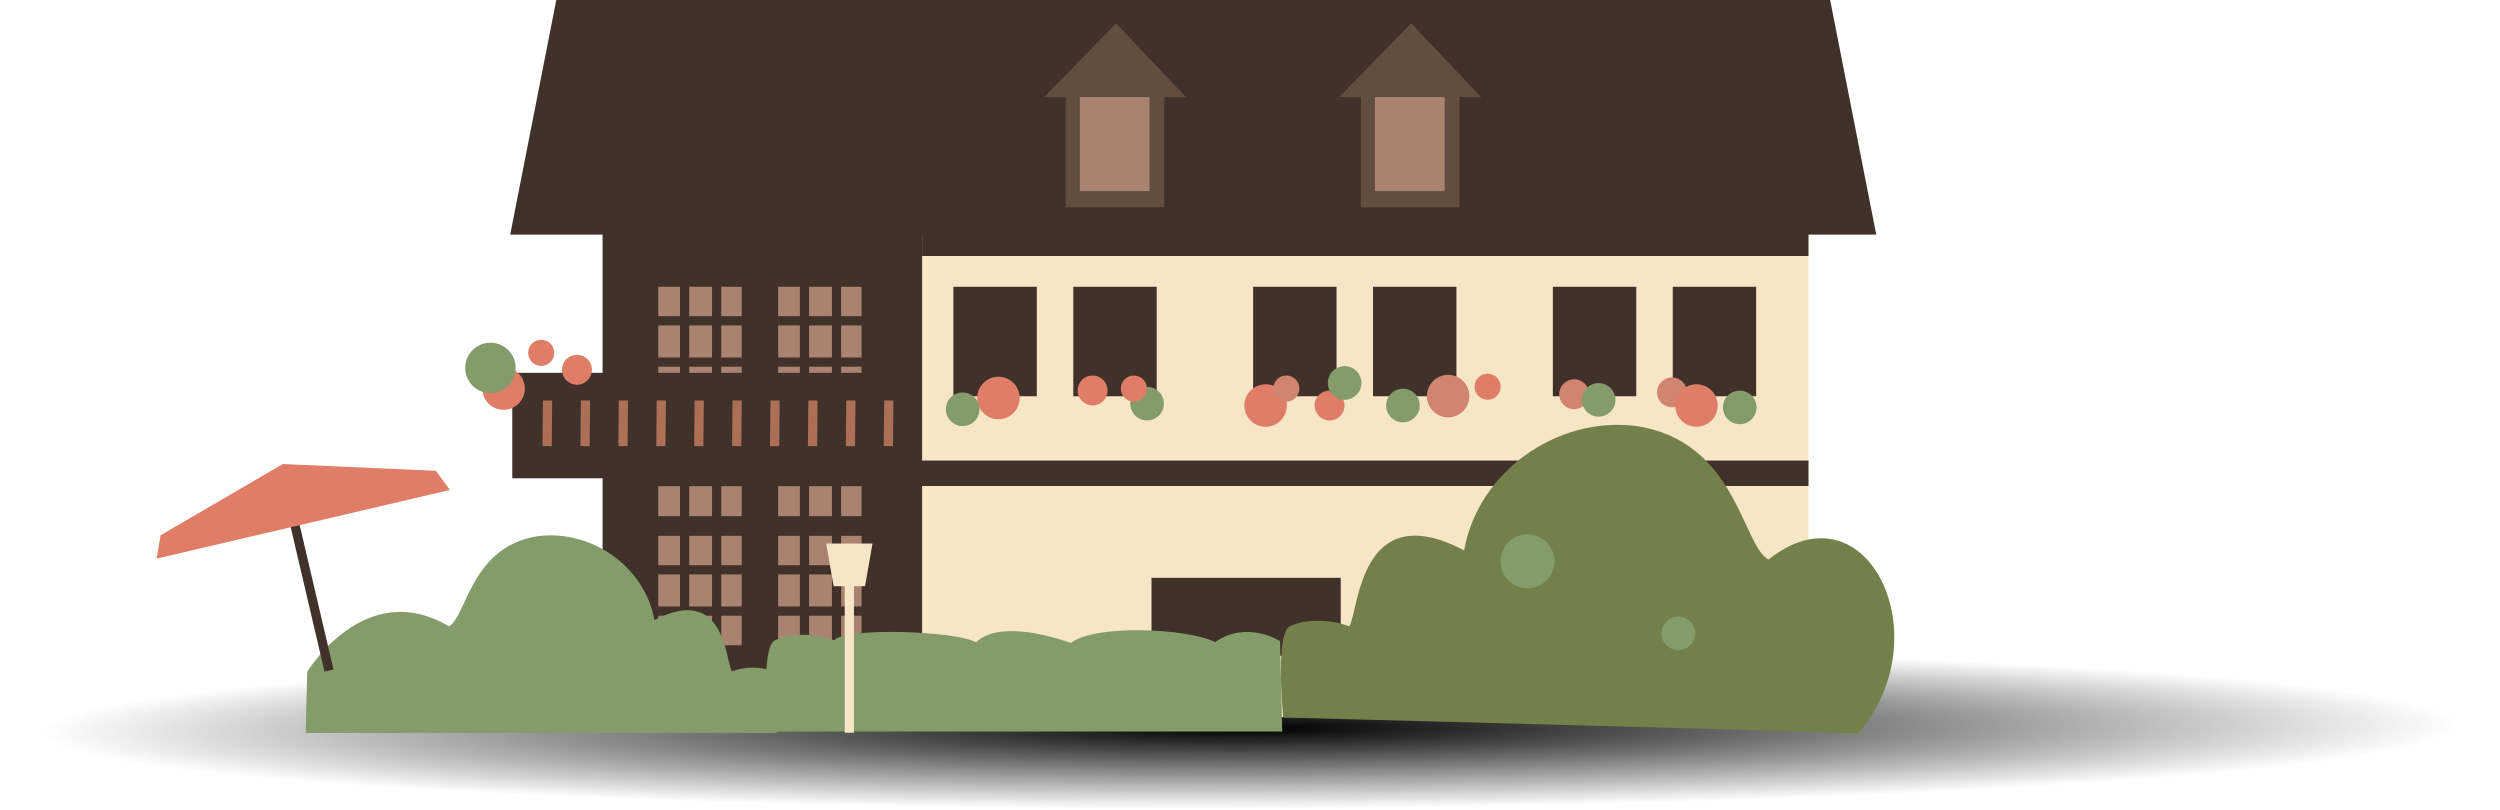 <?xml version="1.0" encoding="utf-8"?>
<!-- Generator: Adobe Illustrator 15.1.0, SVG Export Plug-In . SVG Version: 6.00 Build 0)  -->
<!DOCTYPE svg PUBLIC "-//W3C//DTD SVG 1.1//EN" "http://www.w3.org/Graphics/SVG/1.1/DTD/svg11.dtd">
<svg version="1.1" id="Ebene_1" xmlns="http://www.w3.org/2000/svg" xmlns:xlink="http://www.w3.org/1999/xlink" x="0px" y="0px"
	 width="320.801px" height="103.88px" viewBox="36.044 7.797 320.801 103.88" enable-background="new 36.044 7.797 320.801 103.88"
	 xml:space="preserve">
<g id="Rathaus_Blieskastel">
</g>
<g>
	<g>
		
			<radialGradient id="SVGID_1_" cx="-829.234" cy="6888.57" r="76.011" gradientTransform="matrix(2.078 -0.007 -1.000000e-04 0.138 1920.199 -855.173)" gradientUnits="userSpaceOnUse">
			<stop  offset="0.006" style="stop-color:#000000"/>
			<stop  offset="0.982" style="stop-color:#000000;stop-opacity:0"/>
		</radialGradient>
		<path fill="url(#SVGID_1_)" d="M356.845,100.791c0.004,5.7-71.811,10.567-160.376,10.871c-88.611,0.312-160.42-4.07-160.425-9.771
			c-0.002-5.7,71.788-10.572,160.397-10.876C285.026,90.711,356.835,95.081,356.845,100.791z"/>
		<rect x="113.365" y="36.468" fill="#40322A" width="41.122" height="63.247"/>
		<rect x="154.368" y="36.571" fill="#F6E6C6" width="113.741" height="63.246"/>
		<rect x="154.368" y="36.571" fill="#40322A" width="113.741" height="4.075"/>
		<polygon fill="#40322A" points="276.806,37.905 101.512,37.905 107.429,7.797 270.889,7.797 		"/>
		<rect x="158.383" y="44.596" fill="#40322A" width="10.704" height="14.051"/>
		<rect x="173.768" y="44.596" fill="#40322A" width="10.704" height="14.051"/>
		<rect x="120.513" y="44.596" fill="#AA8370" width="10.705" height="14.051"/>
		<rect x="135.897" y="44.596" fill="#AA8370" width="10.704" height="14.051"/>
		<g>
			<rect x="196.845" y="44.596" fill="#40322A" width="10.704" height="14.051"/>
			<rect x="212.229" y="44.596" fill="#40322A" width="10.705" height="14.051"/>
		</g>
		<g>
			<rect x="235.306" y="44.596" fill="#40322A" width="10.704" height="14.051"/>
			<rect x="250.691" y="44.596" fill="#40322A" width="10.703" height="14.051"/>
		</g>
		<rect x="153.699" y="66.896" fill="#40322A" width="114.41" height="3.263"/>
		<rect x="183.807" y="81.943" fill="#40322A" width="24.28" height="10.002"/>
		<polyline fill="#40322A" points="220.807,81.943 245.087,81.943 245.087,91.945 220.807,91.945 		"/>
		<g>
			<rect x="172.796" y="17.791" fill="#624E41" width="12.646" height="16.598"/>
			<rect x="174.602" y="19.858" fill="#AA8370" width="8.945" height="12.462"/>
			<polygon fill="#624E41" points="188.238,20.265 170.001,20.265 179.268,10.8 			"/>
		</g>
		<g>
			<rect x="210.666" y="17.791" fill="#624E41" width="12.646" height="16.598"/>
			<rect x="212.472" y="19.858" fill="#AA8370" width="8.946" height="12.462"/>
			<polygon fill="#624E41" points="226.107,20.265 207.871,20.265 217.138,10.8 			"/>
		</g>
		<g>
			<g>
				<line fill="none" stroke="#40322A" stroke-width="1.183" x1="123.892" y1="43.567" x2="123.892" y2="59.809"/>
				<line fill="none" stroke="#40322A" stroke-width="1.183" x1="128.005" y1="43.808" x2="128.005" y2="60.052"/>
			</g>
			<line fill="none" stroke="#40322A" stroke-width="1.183" x1="117.706" y1="54.26" x2="133.948" y2="54.26"/>
			<line fill="none" stroke="#40322A" stroke-width="1.183" x1="117.948" y1="48.964" x2="134.19" y2="48.964"/>
		</g>
		<g>
			<g>
				<line fill="none" stroke="#40322A" stroke-width="1.183" x1="139.277" y1="43.567" x2="139.277" y2="59.809"/>
				<line fill="none" stroke="#40322A" stroke-width="1.183" x1="143.39" y1="43.808" x2="143.39" y2="60.052"/>
			</g>
			<line fill="none" stroke="#40322A" stroke-width="1.183" x1="133.09" y1="54.26" x2="149.333" y2="54.26"/>
			<line fill="none" stroke="#40322A" stroke-width="1.183" x1="133.332" y1="48.964" x2="149.575" y2="48.964"/>
		</g>
		<line fill="none" stroke="#40322A" stroke-width="1.183" x1="117.948" y1="66.716" x2="134.19" y2="66.716"/>
		<line fill="none" stroke="#40322A" stroke-width="1.183" x1="133.332" y1="66.716" x2="149.575" y2="66.716"/>
		<g>
			<rect x="120.513" y="76.549" fill="#AA8370" width="10.705" height="14.05"/>
			<rect x="135.897" y="76.549" fill="#AA8370" width="10.704" height="14.05"/>
			<g>
				<line fill="none" stroke="#40322A" stroke-width="1.183" x1="123.892" y1="75.52" x2="123.892" y2="91.762"/>
				<line fill="none" stroke="#40322A" stroke-width="1.183" x1="128.005" y1="75.761" x2="128.005" y2="92.004"/>
			</g>
			<line fill="none" stroke="#40322A" stroke-width="1.183" x1="117.706" y1="86.213" x2="133.948" y2="86.213"/>
			<line fill="none" stroke="#40322A" stroke-width="1.183" x1="117.948" y1="80.917" x2="134.19" y2="80.917"/>
			<g>
				<rect x="120.513" y="70.186" fill="#AA8370" width="10.705" height="3.845"/>
				<g>
					<line fill="none" stroke="#40322A" stroke-width="1.183" x1="123.892" y1="69.008" x2="123.892" y2="75.341"/>
					<line fill="none" stroke="#40322A" stroke-width="1.183" x1="128.005" y1="69.103" x2="128.005" y2="75.436"/>
				</g>
			</g>
			<g>
				<rect x="135.897" y="70.186" fill="#AA8370" width="10.704" height="3.845"/>
				<g>
					<line fill="none" stroke="#40322A" stroke-width="1.183" x1="139.277" y1="69.008" x2="139.277" y2="75.341"/>
					<line fill="none" stroke="#40322A" stroke-width="1.183" x1="143.39" y1="69.103" x2="143.39" y2="75.436"/>
				</g>
			</g>
			<g>
				<g>
					<line fill="none" stroke="#40322A" stroke-width="1.183" x1="139.277" y1="75.52" x2="139.277" y2="91.762"/>
					<line fill="none" stroke="#40322A" stroke-width="1.183" x1="143.39" y1="75.761" x2="143.39" y2="92.004"/>
				</g>
				<line fill="none" stroke="#40322A" stroke-width="1.183" x1="133.09" y1="86.213" x2="149.333" y2="86.213"/>
				<line fill="none" stroke="#40322A" stroke-width="1.183" x1="133.332" y1="80.917" x2="149.575" y2="80.917"/>
			</g>
		</g>
		<path fill="#74804A" d="M200.706,99.864c0,0,74.524,1.932,73.737,2.077c10.812-12.396,1.158-32.4-11.464-22.341
			c-3.36-1.753-4.143-15.385-17.16-17.159c-10.06-1.184-20.118,5.916-21.894,15.977c-13.609-7.102-13.492,8.059-14.758,9.748
			c-2.366-0.938-5.703-0.956-7.617,0C199.641,89.121,200.706,99.864,200.706,99.864z"/>
		<path fill="#839C6A" d="M135.69,101.847H75.272l0.192-7.843c0,0,7.397-12.231,18.185-5.839
			c2.267-1.184,2.795-10.386,11.584-11.585c6.791-0.799,13.584,3.994,14.782,10.786c9.188-4.794,9.108,5.441,9.962,6.581
			c1.597-0.632,3.851-0.645,5.142,0C136.411,94.593,135.69,101.847,135.69,101.847z"/>
		<rect x="101.78" y="55.638" fill="#40322A" width="52.125" height="13.535"/>
		<g>
			<line fill="#AD7056" stroke="#AD7056" stroke-width="1.183" x1="106.308" y1="59.186" x2="106.251" y2="65.045"/>
			<line fill="#AD7056" stroke="#AD7056" stroke-width="1.183" x1="111.174" y1="59.186" x2="111.117" y2="65.045"/>
			<line fill="#AD7056" stroke="#AD7056" stroke-width="1.183" x1="116.039" y1="59.186" x2="115.983" y2="65.045"/>
			<line fill="#AD7056" stroke="#AD7056" stroke-width="1.183" x1="120.904" y1="59.186" x2="120.847" y2="65.045"/>
			<line fill="#AD7056" stroke="#AD7056" stroke-width="1.183" x1="125.77" y1="59.186" x2="125.712" y2="65.045"/>
			<line fill="#AD7056" stroke="#AD7056" stroke-width="1.183" x1="130.634" y1="59.186" x2="130.578" y2="65.045"/>
			<line fill="#AD7056" stroke="#AD7056" stroke-width="1.183" x1="135.5" y1="59.186" x2="135.443" y2="65.045"/>
			<line fill="#AD7056" stroke="#AD7056" stroke-width="1.183" x1="140.364" y1="59.186" x2="140.308" y2="65.045"/>
			<line fill="#AD7056" stroke="#AD7056" stroke-width="1.183" x1="145.23" y1="59.186" x2="145.173" y2="65.045"/>
			<line fill="#AD7056" stroke="#AD7056" stroke-width="1.183" x1="150.096" y1="59.186" x2="150.038" y2="65.045"/>
		</g>
		<path fill="#839C6A" d="M134.63,101.667h65.95l-0.283-11.615c0,0-4.317-2.709-8.317,0.144c-3.36-1.752-15.462-2.344-18.508,0.111
			c-2.946-1.052-9.394-2.792-12.187-0.086c-2.556-1.498-16.928-1.941-18.193-0.253c-2.365-0.937-5.704-0.955-7.616,0
			C133.564,90.923,134.63,101.667,134.63,101.667z"/>
		<g>
			<line fill="none" stroke="#40322A" stroke-width="1.183" x1="73.669" y1="74.225" x2="78.263" y2="93.847"/>
			<polygon fill="#E07D67" points="93.775,70.669 56.135,79.48 56.648,76.484 72.335,67.342 91.984,68.212 			"/>
		</g>
		<circle fill-rule="evenodd" clip-rule="evenodd" fill="#E07D67" cx="110.079" cy="55.247" r="1.919"/>
		<circle fill-rule="evenodd" clip-rule="evenodd" fill="#E07D67" cx="100.663" cy="57.661" r="2.727"/>
		<circle fill-rule="evenodd" clip-rule="evenodd" fill="#E07D67" cx="105.492" cy="53.073" r="1.678"/>
		<circle fill-rule="evenodd" clip-rule="evenodd" fill="#839C6A" cx="183.236" cy="59.594" r="2.156"/>
		<circle fill-rule="evenodd" clip-rule="evenodd" fill="#839C6A" cx="98.975" cy="55.005" r="3.233"/>
		<circle fill-rule="evenodd" clip-rule="evenodd" fill="#E07D67" cx="176.246" cy="57.904" r="1.92"/>
		<circle fill-rule="evenodd" clip-rule="evenodd" fill="#E07D67" cx="164.163" cy="58.868" r="2.727"/>
		<circle fill-rule="evenodd" clip-rule="evenodd" fill="#E07D67" cx="181.546" cy="57.662" r="1.678"/>
		<circle fill-rule="evenodd" clip-rule="evenodd" fill="#839C6A" cx="159.576" cy="60.317" r="2.157"/>
		<circle fill-rule="evenodd" clip-rule="evenodd" fill="#E07D67" cx="206.656" cy="59.833" r="1.92"/>
		<circle fill-rule="evenodd" clip-rule="evenodd" fill="#E07D67" cx="198.448" cy="59.833" r="2.728"/>
		<circle fill-rule="evenodd" clip-rule="evenodd" fill="#D18470" cx="201.103" cy="57.661" r="1.678"/>
		<path fill-rule="evenodd" clip-rule="evenodd" fill="#839C6A" d="M210.688,57.424c-0.27,1.158-1.43,1.881-2.588,1.611
			c-1.158-0.269-1.881-1.428-1.613-2.586c0.27-1.159,1.43-1.882,2.589-1.612C210.232,55.106,210.957,56.265,210.688,57.424z"/>
		<circle fill-rule="evenodd" clip-rule="evenodd" fill="#E07D67" cx="226.937" cy="57.42" r="1.678"/>
		<circle fill-rule="evenodd" clip-rule="evenodd" fill="#D18470" cx="238.043" cy="58.385" r="1.92"/>
		<circle fill-rule="evenodd" clip-rule="evenodd" fill="#D18470" cx="221.867" cy="58.626" r="2.727"/>
		<circle fill-rule="evenodd" clip-rule="evenodd" fill="#839C6A" cx="216.072" cy="59.833" r="2.156"/>
		<circle fill-rule="evenodd" clip-rule="evenodd" fill="#839C6A" cx="241.182" cy="59.11" r="2.156"/>
		<circle fill-rule="evenodd" clip-rule="evenodd" fill="#D18470" cx="250.597" cy="58.144" r="1.919"/>
		<circle fill-rule="evenodd" clip-rule="evenodd" fill="#E07D67" cx="253.736" cy="59.833" r="2.727"/>
		<path fill-rule="evenodd" clip-rule="evenodd" fill="#839C6A" d="M261.389,60.563c-0.27,1.158-1.428,1.881-2.588,1.611
			c-1.158-0.269-1.881-1.429-1.613-2.587c0.27-1.159,1.429-1.882,2.59-1.612C260.935,58.244,261.658,59.404,261.389,60.563z"/>
		<g>
			<polygon fill-rule="evenodd" clip-rule="evenodd" fill="#F6E6C6" points="147.048,83.017 143.017,83.017 142.062,77.54 
				148.003,77.54 			"/>
			
				<line fill-rule="evenodd" clip-rule="evenodd" fill="none" stroke="#F6E6C6" stroke-width="1.183" x1="145.032" y1="80.279" x2="145.032" y2="101.823"/>
		</g>
		<circle fill-rule="evenodd" clip-rule="evenodd" fill="#839C6A" cx="102.776" cy="90.107" r="2.157"/>
	</g>
	<path fill-rule="evenodd" clip-rule="evenodd" fill="#839C6A" d="M235.43,80.606c-0.434,1.858-2.292,3.019-4.151,2.589
		c-1.86-0.435-3.021-2.294-2.59-4.154c0.433-1.859,2.292-3.018,4.155-2.585C234.701,76.886,235.861,78.747,235.43,80.606z"/>
	<circle fill-rule="evenodd" clip-rule="evenodd" fill="#839C6A" cx="251.415" cy="89.069" r="2.155"/>
	<circle fill-rule="evenodd" clip-rule="evenodd" fill="#839C6A" cx="170.03" cy="94.303" r="1.592"/>
</g>
</svg>
